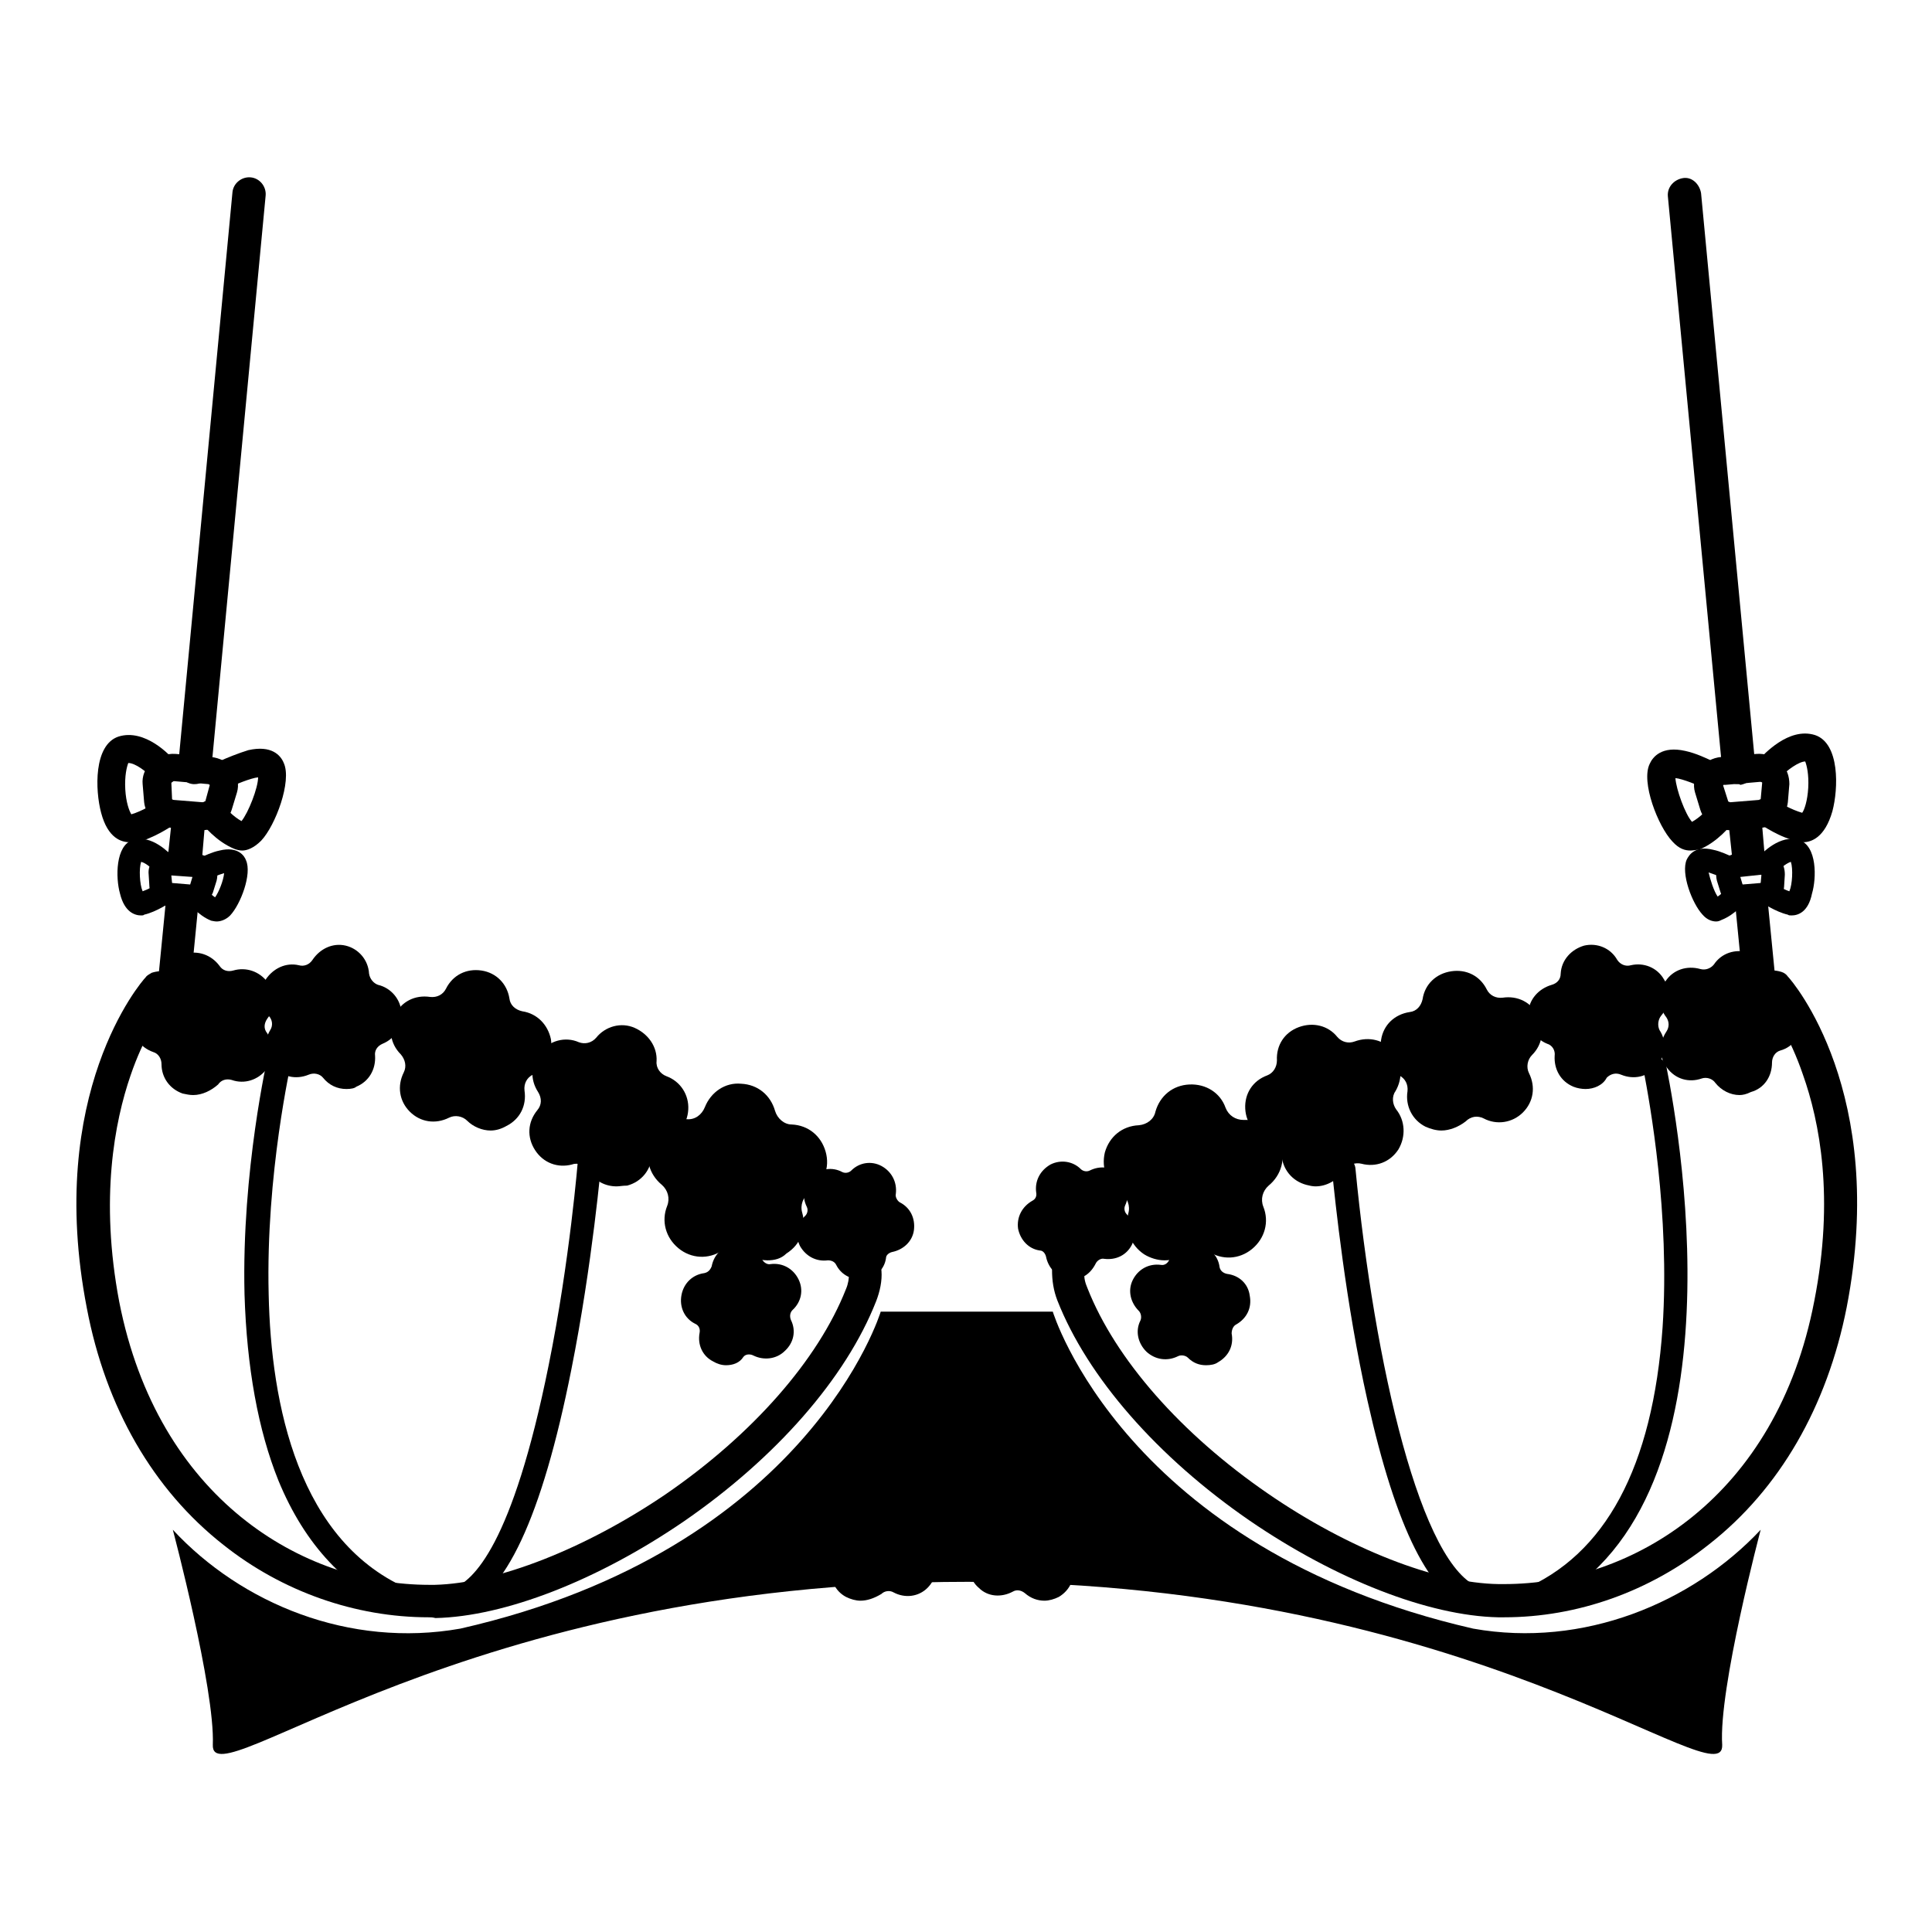 <?xml version="1.0" encoding="utf-8"?>
<!-- Svg Vector Icons : http://www.onlinewebfonts.com/icon -->
<!DOCTYPE svg PUBLIC "-//W3C//DTD SVG 1.1//EN" "http://www.w3.org/Graphics/SVG/1.1/DTD/svg11.dtd">
<svg version="1.1" xmlns="http://www.w3.org/2000/svg" xmlns:xlink="http://www.w3.org/1999/xlink" x="0px" y="0px" viewBox="0 0 256 256" enable-background="new 0 0 256 256" xml:space="preserve">
<g> <path fill="#000000" d="M233.3,202.7c-9.1,9.7-23.5,15.7-38.1,13.1c-46.2-10.6-55.7-42-55.7-42h-22.8c0,0-9.5,31.5-55.7,42 c-14.7,2.6-29-3.3-38.1-13.1c0,0,5.6,21.1,5.3,28.5c-0.3,7.4,32.9-21.6,100-21.6c67.1,0,100.3,29,100,21.6 C227.7,223.8,233.3,202.7,233.3,202.7L233.3,202.7z"/> <path fill="#000000" d="M22.9,130c0,1.2-0.8,2.3-2,2.7c-2.6,0.8-2.7,4.5-0.1,5.5c1.2,0.4,2,1.5,1.9,2.8c-0.1,2.8,3.5,4,5.1,1.8 c0.7-1,2-1.4,3.2-1c2.6,0.9,4.9-2.1,3.3-4.3c-0.7-1-0.7-2.4,0.1-3.4c1.7-2.2-0.4-5.3-3.1-4.5c-1.2,0.4-2.5-0.1-3.2-1.1 C26.5,126.2,22.9,127.3,22.9,130z"/> <path fill="#000000" d="M25.6,145.1c-0.5,0-0.9-0.1-1.4-0.2c-1.7-0.6-2.8-2.1-2.8-3.9c0-0.7-0.4-1.4-1.1-1.6 c-1.7-0.6-2.8-2.1-2.8-3.9c0-1.8,1.2-3.3,2.9-3.8c0.7-0.2,1.1-0.8,1.2-1.5c0-1.8,1.2-3.3,2.9-3.8s3.5,0.1,4.6,1.6 c0.4,0.6,1.1,0.8,1.8,0.6c1.7-0.5,3.5,0.1,4.6,1.6c1,1.5,1,3.4-0.1,4.8c-0.4,0.6-0.5,1.3,0,1.9c1,1.5,1,3.4-0.1,4.8 c-1.1,1.4-2.9,2-4.6,1.4c-0.7-0.2-1.4,0-1.8,0.6C28,144.5,26.8,145.1,25.6,145.1L25.6,145.1z M25.8,128.5c-0.2,0-0.3,0-0.5,0.1 c-0.6,0.2-1.1,0.7-1.2,1.5c0,1.8-1.2,3.3-2.9,3.8c-0.8,0.3-1.1,1-1.2,1.5c0,0.6,0.3,1.3,1.1,1.6c1.7,0.6,2.8,2.2,2.8,3.9 c0,0.9,0.6,1.4,1.1,1.6c0.5,0.2,1.3,0.1,1.8-0.6c1.1-1.4,2.9-2,4.6-1.4c0.8,0.3,1.5-0.1,1.8-0.6c0.3-0.5,0.5-1.2,0-1.9 c-1-1.5-1-3.4,0.1-4.8c0.5-0.7,0.4-1.5,0-1.9c-0.3-0.5-1-0.9-1.8-0.6c-1.7,0.5-3.5-0.1-4.6-1.6C26.7,128.7,26.2,128.5,25.8,128.5z" /> <path fill="#000000" d="M23,132.8h-0.2c-1.2-0.1-2.1-1.2-1.9-2.4l1.1-11.2c0.1-1.2,1.2-2.1,2.4-1.9c1.2,0.1,2.1,1.2,1.9,2.4 l-1.1,11.2C25,131.9,24.1,132.8,23,132.8z M24.5,115.4h-0.2c-1.2-0.1-2.1-1.2-2-2.4l0.5-4.7c0.1-1.2,1.2-2.1,2.4-2s2.1,1.2,2,2.4 l-0.4,4.7C26.6,114.5,25.6,115.4,24.5,115.4z M25.8,103.9h-0.2c-1.2-0.1-2.1-1.2-2-2.4l7.2-76c0.1-1.2,1.2-2.1,2.4-2 c1.2,0.1,2.1,1.2,2,2.4l-7.2,76C27.8,103.1,26.9,103.9,25.8,103.9z"/> <path fill="#000000" d="M56.8,214.3c-9.7,0-19.4-3.4-27.2-9.6c-9.3-7.3-15.6-18.2-18.1-31.4c-5.5-28.4,7.2-43.2,7.8-43.8 c0.2-0.3,0.5-0.4,0.8-0.6c0.6-0.2,1.4-0.3,2.6-0.2c1.2,0.1,2.1,1.1,2.1,2.2c-0.1,1.2-1.1,2.1-2.2,2.1c-0.2,0-0.4,0-0.5,0 c-0.9,1.3-3.1,4.5-4.8,9.5c-2.1,6.1-4.1,16.3-1.5,30c5.1,26,24.2,37.5,41.1,37.5h0.7c8.3-0.2,20-4.8,30.6-12 c11.5-7.9,20.2-17.8,23.9-27.2c0.3-0.7,0.4-1.4,0.4-2.1c-0.1-1.2,0.8-2.2,2-2.3c1.2-0.1,2.2,0.8,2.3,2c0.1,1.3-0.2,2.7-0.7,4 c-4,10.2-13.3,20.8-25.5,29.2c-11.4,7.8-23.7,12.6-32.9,12.8C57.3,214.3,57.1,214.3,56.8,214.3L56.8,214.3z"/> <path fill="#000000" d="M24.6,135.7c0,1.8,1.4,3.2,3.2,3.2c1.8,0,3.2-1.4,3.2-3.2c0-1.8-1.4-3.2-3.2-3.2 C26,132.5,24.6,133.9,24.6,135.7z"/> <path fill="#000000" d="M42.7,127.9c-0.6,1.1-1.9,1.6-3.1,1.3c-2.7-0.6-4.7,2.5-2.9,4.7c0.8,1,0.9,2.3,0.3,3.4 c-1.5,2.4,1,5.2,3.5,4.2c1.1-0.5,2.5-0.2,3.3,0.8c1.8,2.1,5.2,0.7,5-2.1c-0.1-1.2,0.6-2.4,1.7-2.9c2.6-1.1,2.3-4.8-0.4-5.4 c-1.2-0.3-2.1-1.3-2.2-2.6C47.7,126.4,44.1,125.5,42.7,127.9z"/> <path fill="#000000" d="M45.9,144.3c-1.2,0-2.3-0.5-3.1-1.5c-0.4-0.5-1.2-0.7-1.9-0.4c-1.7,0.7-3.5,0.3-4.7-1.1 c-1.2-1.4-1.3-3.3-0.4-4.8c0.4-0.6,0.3-1.4-0.2-1.9c-1.2-1.4-1.3-3.3-0.4-4.8c1-1.5,2.7-2.3,4.4-1.9c0.7,0.2,1.4-0.1,1.8-0.7 c1-1.5,2.7-2.3,4.4-1.9c1.7,0.4,3,1.9,3.1,3.7c0.1,0.7,0.6,1.3,1.2,1.5c1.7,0.4,3,1.9,3.1,3.7c0.1,1.8-0.8,3.4-2.5,4.1 c-0.7,0.3-1.1,0.9-1,1.6c0.1,1.8-0.8,3.4-2.5,4.1C47,144.2,46.5,144.3,45.9,144.3z M41.6,139.9c1.2,0,2.3,0.5,3.1,1.4 c0.6,0.7,1.3,0.7,1.9,0.5c0.5-0.2,1.1-0.8,1-1.6c-0.1-1.8,0.9-3.4,2.5-4.1c0.8-0.3,1.1-1.1,1-1.6c-0.1-0.6-0.4-1.2-1.2-1.5 c-1.7-0.4-3-1.9-3.1-3.7c-0.1-0.9-0.7-1.3-1.2-1.5c-0.6-0.1-1.3,0-1.8,0.7c-0.9,1.5-2.7,2.2-4.4,1.9c-0.8-0.2-1.5,0.2-1.8,0.7 c-0.3,0.5-0.4,1.2,0.2,1.9c1.2,1.3,1.3,3.3,0.4,4.8c-0.5,0.7-0.2,1.5,0.2,1.9c0.4,0.4,1.1,0.8,1.9,0.5 C40.5,140,41.1,139.9,41.6,139.9z"/> <path fill="#000000" d="M40.9,135.2c0,1.8,1.4,3.2,3.2,3.2c1.8,0,3.2-1.4,3.2-3.2c0-1.8-1.4-3.2-3.2-3.2 C42.3,132,40.9,133.4,40.9,135.2z"/> <path fill="#000000" d="M60.1,131.6c-0.6,1.3-2,2-3.4,1.7c-3.1-0.5-5,3.3-2.8,5.5c1,1,1.2,2.5,0.6,3.8c-1.4,2.8,1.6,5.8,4.4,4.4 c1.2-0.6,2.8-0.4,3.8,0.6c2.2,2.2,6,0.3,5.5-2.8c-0.2-1.4,0.5-2.8,1.7-3.4c2.8-1.4,2.1-5.6-1-6.1c-1.4-0.2-2.5-1.3-2.7-2.7 C65.8,129.5,61.6,128.8,60.1,131.6z"/> <path fill="#000000" d="M65,149.8c-1.1,0-2.3-0.5-3.1-1.3c-0.6-0.6-1.6-0.8-2.4-0.4c-1.8,0.9-3.8,0.6-5.2-0.8 c-1.4-1.4-1.7-3.4-0.8-5.2c0.4-0.8,0.2-1.7-0.4-2.4c-1.4-1.4-1.7-3.4-0.8-5.2c0.9-1.8,2.7-2.7,4.7-2.4c0.9,0.1,1.7-0.3,2.1-1.1 c0.9-1.8,2.7-2.7,4.7-2.4c2,0.3,3.4,1.8,3.7,3.7c0.1,0.9,0.8,1.5,1.7,1.7c2,0.3,3.4,1.8,3.8,3.7c0.3,2-0.6,3.8-2.4,4.7 c-0.8,0.4-1.2,1.2-1.1,2.1c0.3,2-0.6,3.8-2.4,4.7C66.4,149.6,65.7,149.8,65,149.8L65,149.8z M60.4,145.4c1.2,0,2.3,0.4,3.1,1.3 c0.8,0.8,1.7,0.7,2.4,0.4c0.6-0.3,1.2-1.1,1.1-2.1c-0.3-1.9,0.6-3.8,2.4-4.7c1-0.5,1.2-1.4,1.1-2.1c-0.1-0.7-0.6-1.5-1.7-1.7 c-1.9-0.3-3.4-1.8-3.8-3.7c-0.2-1.1-1-1.6-1.7-1.7c-0.7-0.1-1.6,0.1-2.1,1.1c-0.9,1.7-2.8,2.7-4.7,2.4c-1.1-0.2-1.8,0.4-2.1,1.1 c-0.3,0.6-0.4,1.6,0.4,2.4c1.4,1.4,1.7,3.5,0.8,5.2c-0.5,1-0.1,1.9,0.4,2.4c0.5,0.5,1.4,0.8,2.4,0.4 C59,145.6,59.8,145.4,60.4,145.4L60.4,145.4z"/> <path fill="#000000" d="M58.8,139.8c0,2,1.6,3.6,3.6,3.6c2,0,3.6-1.6,3.6-3.6c0-2-1.6-3.6-3.6-3.6S58.8,137.8,58.8,139.8 C58.8,139.8,58.8,139.8,58.8,139.8z"/> <path fill="#000000" d="M79.9,138.3c-0.9,1.1-2.4,1.5-3.7,1c-2.9-1.1-5.6,2.2-3.9,4.8c0.8,1.2,0.7,2.7-0.2,3.8 c-2,2.5,0.3,6,3.4,5.2c1.4-0.4,2.8,0.2,3.6,1.4c1.7,2.6,5.8,1.6,6-1.6c0.1-1.4,1.1-2.6,2.4-3c3-0.8,3.3-5.1,0.3-6.2 c-1.3-0.5-2.1-1.8-2.1-3.2C85.8,137.4,81.8,135.8,79.9,138.3z"/> <path fill="#000000" d="M81.7,157.2c-1.5,0-2.9-0.7-3.7-2.1c-0.5-0.7-1.4-1.1-2.2-0.8c-1.9,0.5-3.8-0.2-4.9-1.9 c-1.1-1.7-1-3.7,0.3-5.3c0.6-0.7,0.6-1.6,0.1-2.4c-1.1-1.7-1-3.7,0.3-5.3c1.2-1.5,3.3-2.1,5.1-1.3c0.8,0.3,1.7,0.1,2.3-0.6 c1.2-1.5,3.3-2.1,5.1-1.3s3,2.5,2.9,4.4c-0.1,0.9,0.5,1.7,1.3,2c1.9,0.7,3,2.5,2.9,4.4c-0.1,2-1.4,3.6-3.3,4.1 c-0.8,0.2-1.5,1-1.5,1.9c-0.1,2-1.4,3.6-3.3,4.1C82.5,157.1,82.1,157.2,81.7,157.2L81.7,157.2z M76.3,151.8c1.5,0,2.9,0.7,3.8,2 c0.6,0.9,1.5,1,2.2,0.8s1.4-0.8,1.5-1.9c0.1-2,1.4-3.6,3.3-4.1c1.1-0.3,1.5-1.1,1.5-1.9c0-0.7-0.3-1.6-1.3-2 c-1.8-0.7-3-2.5-2.9-4.4c0.1-1.1-0.6-1.7-1.3-2c-0.7-0.3-1.6-0.2-2.3,0.6c-1.2,1.5-3.3,2.1-5.1,1.3c-1-0.4-1.9,0.1-2.3,0.6 c-0.4,0.6-0.7,1.5-0.1,2.4c1.1,1.6,1,3.8-0.3,5.3c-0.7,0.8-0.5,1.8-0.1,2.4c0.4,0.6,1.2,1.1,2.2,0.8 C75.5,151.8,75.9,151.8,76.3,151.8z"/> <path fill="#000000" d="M76.7,146.7c0,2,1.6,3.6,3.6,3.6c2,0,3.6-1.6,3.6-3.6s-1.6-3.6-3.6-3.6C78.3,143.1,76.7,144.7,76.7,146.7z" /> <path fill="#000000" d="M94.6,147.2c-0.6,1.5-2,2.5-3.6,2.4c-3.6-0.2-5.3,4.3-2.5,6.6c1.2,1,1.7,2.7,1.1,4.2 c-1.3,3.3,2.5,6.3,5.5,4.4c1.3-0.9,3.1-0.8,4.3,0.2c2.8,2.2,6.8-0.4,5.9-3.8c-0.4-1.5,0.2-3.2,1.6-4c3-2,1.7-6.6-1.8-6.8 c-1.6-0.1-3-1.2-3.4-2.7C100.7,144.1,95.9,143.9,94.6,147.2z"/> <path fill="#000000" d="M101.7,167c-1.1,0-2.2-0.4-3.1-1.1c-0.8-0.7-2-0.7-2.9-0.2c-1.8,1.2-4.1,1.1-5.8-0.3 c-1.7-1.4-2.3-3.6-1.5-5.6c0.4-1,0.1-2.1-0.7-2.8c-1.7-1.4-2.3-3.6-1.5-5.6c0.8-2,2.7-3.3,4.8-3.1c1.1,0.1,2-0.6,2.4-1.6 c0.8-2,2.7-3.3,4.8-3.1c2.2,0.1,3.9,1.5,4.5,3.6c0.3,1,1.2,1.8,2.2,1.8c2.2,0.1,3.9,1.5,4.5,3.6c0.6,2.1-0.2,4.2-2.1,5.4 c-0.9,0.6-1.3,1.7-1,2.7c0.6,2.1-0.2,4.2-2.1,5.4C103.5,166.8,102.6,167,101.7,167L101.7,167z M97.1,162.9c1.1,0,2.2,0.4,3.1,1.1 c1,0.8,2.2,0.6,2.9,0.2c0.7-0.5,1.4-1.4,1-2.7c-0.6-2.1,0.3-4.2,2.1-5.4c1.1-0.7,1.2-1.9,1-2.7c-0.2-0.8-0.9-1.7-2.2-1.8 c-2.1-0.1-3.9-1.6-4.5-3.6c-0.3-1.3-1.4-1.8-2.2-1.8c-0.9-0.1-2,0.3-2.4,1.6c-0.8,2-2.7,3.3-4.8,3.1c-1.3-0.1-2.1,0.8-2.4,1.6 c-0.3,0.8-0.3,2,0.7,2.8c1.7,1.3,2.3,3.6,1.5,5.6c-0.5,1.2,0.1,2.2,0.7,2.8c0.7,0.5,1.8,0.9,2.9,0.2 C95.2,163.2,96.1,162.9,97.1,162.9L97.1,162.9z"/> <path fill="#000000" d="M94,156.1c0,2.3,1.8,4.1,4.1,4.1c2.3,0,4.1-1.8,4.1-4.1c0-2.3-1.8-4.1-4.1-4.1C95.8,152,94,153.9,94,156.1z "/> <path fill="#000000" d="M95.5,168.2c-0.2,1-1,1.8-2,1.9c-2.2,0.3-2.8,3.3-0.8,4.4c0.9,0.5,1.4,1.5,1.2,2.5 c-0.4,2.2,2.3,3.7,3.9,2.1c0.7-0.7,1.8-0.8,2.7-0.4c2,1.1,4.2-1,3.2-3.1c-0.4-0.9-0.2-2,0.5-2.7c1.6-1.6,0.3-4.3-1.9-4 c-1,0.1-2-0.4-2.4-1.3C99,165.5,95.9,165.9,95.5,168.2z"/> <path fill="#000000" d="M96.2,180.9c-0.6,0-1.2-0.2-1.7-0.5c-1.4-0.7-2.1-2.2-1.8-3.8c0.1-0.5-0.1-1-0.6-1.2 c-1.4-0.7-2.1-2.2-1.8-3.8c0.3-1.6,1.5-2.7,3-2.9c0.5-0.1,0.8-0.4,1-0.9c0.3-1.6,1.5-2.7,3-2.9c1.6-0.2,3,0.6,3.7,2 c0.2,0.4,0.7,0.7,1.1,0.6c1.6-0.2,3,0.6,3.7,2c0.7,1.4,0.4,3-0.8,4.1c-0.3,0.3-0.4,0.8-0.2,1.3c0.7,1.4,0.4,3-0.8,4.1 c-1.1,1.1-2.8,1.3-4.2,0.6c-0.4-0.2-1-0.2-1.3,0.2C98,180.6,97.1,180.9,96.2,180.9L96.2,180.9z M97.9,167.5h-0.2 c-0.2,0-0.8,0.2-1,0.9c-0.3,1.5-1.5,2.7-3,2.9c-0.7,0.1-0.9,0.7-1,0.9c0,0.2-0.1,0.8,0.6,1.2c1.4,0.7,2.1,2.3,1.8,3.8 c-0.1,0.7,0.4,1.1,0.6,1.2c0.2,0.1,0.7,0.3,1.3-0.2c1.1-1.1,2.8-1.3,4.2-0.6c0.7,0.3,1.2-0.1,1.3-0.2c0.1-0.1,0.6-0.6,0.2-1.3 c-0.7-1.4-0.4-3.1,0.8-4.1c0.5-0.5,0.3-1.1,0.2-1.3c-0.1-0.2-0.4-0.7-1.1-0.6c-1.5,0.2-3-0.6-3.7-2 C98.6,167.6,98.1,167.5,97.9,167.5L97.9,167.5z"/> <path fill="#000000" d="M96.2,173.3c0,1.4,1.2,2.6,2.6,2.6c1.4,0,2.6-1.2,2.6-2.6c0-1.4-1.2-2.6-2.6-2.6 C97.3,170.8,96.2,171.9,96.2,173.3z"/> <path fill="#000000" d="M113.8,156c-0.7,0.7-1.7,0.8-2.6,0.4c-1.9-1-4,1.1-3,3c0.4,0.9,0.3,1.9-0.4,2.6c-1.5,1.5-0.2,4.2,1.9,3.8 c1-0.2,1.9,0.3,2.4,1.2c1,1.9,3.9,1.5,4.2-0.7c0.2-1,0.9-1.7,1.9-1.9c2.1-0.3,2.6-3.2,0.7-4.2c-0.9-0.4-1.3-1.4-1.2-2.4 C117.9,155.8,115.3,154.4,113.8,156z"/> <path fill="#000000" d="M113.9,169.5c-1.3,0-2.5-0.7-3.1-1.9c-0.2-0.4-0.6-0.6-1.1-0.6c-1.5,0.2-2.9-0.5-3.7-1.9 c-0.7-1.4-0.4-3,0.7-4c0.3-0.3,0.4-0.8,0.2-1.2c-0.7-1.4-0.4-3,0.7-4c1.1-1.1,2.7-1.3,4-0.6c0.4,0.2,0.9,0.1,1.2-0.2 c1.1-1.1,2.7-1.3,4-0.6s2.1,2.1,1.9,3.7c-0.1,0.4,0.2,0.9,0.5,1.1c1.4,0.7,2.1,2.1,1.9,3.7c-0.2,1.5-1.4,2.6-2.9,2.9 c-0.4,0.1-0.8,0.4-0.8,0.8c-0.2,1.5-1.4,2.6-2.9,2.9C114.3,169.5,114.1,169.5,113.9,169.5z M110,164.6c1.3,0,2.5,0.7,3.1,1.9 c0.3,0.6,0.9,0.6,1.1,0.6s0.7-0.2,0.8-0.8c0.2-1.5,1.4-2.6,2.9-2.9c0.7-0.1,0.8-0.7,0.8-0.8c0-0.2,0.1-0.7-0.5-1.1 c-1.3-0.7-2.1-2.2-1.9-3.7c0.1-0.7-0.4-1-0.5-1.1c-0.2-0.1-0.7-0.3-1.2,0.2c-1.1,1.1-2.7,1.3-4,0.6c-0.6-0.3-1.1,0.1-1.2,0.2 c-0.1,0.1-0.5,0.6-0.2,1.2c0.7,1.3,0.4,3-0.7,4c-0.5,0.5-0.3,1-0.2,1.2c0.1,0.2,0.4,0.7,1.1,0.6C109.6,164.6,109.8,164.6,110,164.6 z"/> <path fill="#000000" d="M111,161.8c0,1.4,1.1,2.5,2.5,2.5c1.4,0,2.5-1.1,2.5-2.5c0,0,0,0,0,0c0-1.4-1.1-2.5-2.5-2.5 S111,160.4,111,161.8C111,161.8,111,161.8,111,161.8z"/> <path fill="#000000" d="M53.9,213.7c-0.2,0-0.4,0-0.6-0.1c-7.4-3-12.9-8.9-16.4-17.4c-2.7-6.7-4.2-15-4.5-24.7 c-0.4-16.4,3.1-31.5,3.1-31.6c0.2-0.8,1-1.3,1.9-1.2c0.8,0.2,1.3,1,1.2,1.9c0,0.2-3.4,14.9-3,30.9c0.3,14.5,3.9,33,18.9,39.2 c0.8,0.3,1.2,1.2,0.8,2C55,213.3,54.5,213.7,53.9,213.7z M60.4,213.5c-0.7,0-1.3-0.4-1.5-1.1c-0.3-0.8,0.2-1.7,1-1.9 c2.8-0.9,8-5.8,12.8-29.6c2.8-13.8,3.9-27.3,3.9-27.5c0.1-0.8,0.8-1.5,1.7-1.4c0.8,0.1,1.5,0.8,1.4,1.7c0,0.1-1.2,13.8-4,27.8 c-3.9,19.6-8.8,30-14.9,31.9C60.7,213.5,60.5,213.5,60.4,213.5L60.4,213.5z"/> <path fill="#000000" d="M233.2,130c0,1.2,0.8,2.3,2,2.7c2.6,0.8,2.7,4.5,0.1,5.5c-1.2,0.4-2,1.5-1.9,2.8c0.1,2.8-3.5,4-5.1,1.8 c-0.7-1-2-1.4-3.2-1c-2.6,0.9-4.9-2.1-3.3-4.3c0.7-1,0.7-2.4-0.1-3.4c-1.7-2.2,0.4-5.3,3.1-4.5c1.2,0.4,2.5-0.1,3.2-1.1 C229.5,126.2,233.1,127.3,233.2,130z"/> <path fill="#000000" d="M230.5,145.1c-1.2,0-2.4-0.6-3.2-1.6c-0.4-0.6-1.2-0.8-1.8-0.6c-1.7,0.6-3.5,0.1-4.6-1.4 c-1.1-1.4-1.1-3.3-0.1-4.8c0.4-0.6,0.4-1.3,0-1.9c-1.1-1.4-1.1-3.3-0.1-4.8c1-1.5,2.8-2.1,4.6-1.6c0.7,0.2,1.4-0.1,1.8-0.6 c1-1.5,2.8-2.1,4.6-1.6s2.9,2,2.9,3.8c0,0.7,0.5,1.3,1.2,1.5c1.7,0.5,2.9,2,2.9,3.8c0,1.8-1,3.4-2.8,3.9c-0.7,0.2-1.1,0.9-1.1,1.6 c0,1.8-1,3.4-2.8,3.9C231.4,145,230.9,145.1,230.5,145.1L230.5,145.1z M225.9,140.4c1.2,0,2.5,0.6,3.3,1.6c0.5,0.7,1.3,0.7,1.8,0.6 c0.5-0.2,1.1-0.7,1.1-1.6c0-1.8,1.1-3.4,2.8-3.9c0.8-0.3,1.1-1,1.1-1.6c0-0.6-0.3-1.3-1.2-1.5c-1.7-0.5-2.9-2.1-2.9-3.8 c0-0.9-0.6-1.4-1.2-1.5c-0.6-0.2-1.3-0.1-1.8,0.6c-1,1.5-2.9,2.1-4.6,1.6c-0.8-0.3-1.5,0.2-1.8,0.6c-0.3,0.5-0.5,1.2,0,1.9 c1.1,1.4,1.1,3.4,0.1,4.8c-0.5,0.7-0.3,1.5,0,1.9c0.3,0.5,1,0.8,1.8,0.6C225,140.4,225.5,140.4,225.9,140.4L225.9,140.4z"/> <path fill="#000000" d="M199.3,214.3h-0.8c-9.2-0.2-21.5-5-32.9-12.8c-12.2-8.4-21.5-19-25.5-29.2c-0.5-1.3-0.7-2.6-0.7-4 c0.1-1.2,1.1-2.1,2.3-2s2.1,1.1,2,2.3c-0.1,0.7,0.1,1.4,0.4,2.1c3.7,9.4,12.4,19.3,23.9,27.2c10.6,7.3,22.3,11.9,30.6,12h0.7 c17,0,36.1-11.5,41.1-37.5c2.7-13.7,0.7-23.8-1.5-30c-1.7-5-3.9-8.2-4.8-9.5c-0.1,0-0.3,0-0.5,0c-1.2,0.1-2.2-0.9-2.2-2.1 c-0.1-1.2,0.9-2.2,2.1-2.2c1.2-0.1,2,0,2.6,0.2c0.3,0.1,0.6,0.3,0.8,0.6c0.6,0.6,13.3,15.4,7.8,43.8c-2.6,13.2-8.9,24.1-18.2,31.4 C218.6,210.9,209,214.3,199.3,214.3z"/> <path fill="#000000" d="M225.1,135.7c0,1.8,1.4,3.2,3.2,3.2c1.8,0,3.2-1.4,3.2-3.2c0-1.8-1.4-3.2-3.2-3.2 C226.5,132.5,225.1,133.9,225.1,135.7z"/> <path fill="#000000" d="M213.4,127.9c0.6,1.1,1.9,1.6,3.1,1.3c2.7-0.6,4.7,2.5,2.9,4.7c-0.8,1-0.9,2.3-0.3,3.4 c1.5,2.4-1,5.2-3.5,4.2c-1.1-0.5-2.5-0.2-3.3,0.8c-1.8,2.1-5.2,0.7-5-2.1c0.1-1.2-0.6-2.4-1.7-2.9c-2.6-1.1-2.3-4.8,0.4-5.4 c1.2-0.3,2.1-1.3,2.2-2.6C208.3,126.4,211.9,125.5,213.4,127.9L213.4,127.9z"/> <path fill="#000000" d="M210.1,144.3c-0.5,0-1.1-0.1-1.6-0.3c-1.7-0.7-2.6-2.3-2.5-4.1c0.1-0.7-0.3-1.4-1-1.6 c-1.7-0.7-2.6-2.3-2.5-4.1c0.1-1.8,1.4-3.2,3.1-3.7c0.7-0.2,1.2-0.7,1.2-1.5c0.1-1.8,1.4-3.2,3.1-3.7c1.7-0.4,3.5,0.3,4.4,1.9 c0.4,0.6,1.1,0.9,1.8,0.7c1.7-0.4,3.5,0.3,4.4,1.9c1,1.5,0.8,3.4-0.4,4.8c-0.4,0.5-0.5,1.3-0.2,1.9c1,1.5,0.8,3.4-0.4,4.8 c-1.2,1.4-3,1.8-4.7,1.1c-0.7-0.3-1.4-0.1-1.9,0.4C212.4,143.8,211.2,144.3,210.1,144.3L210.1,144.3z M210.9,127.7 c-0.1,0-0.3,0-0.4,0.1c-0.6,0.1-1.2,0.6-1.2,1.5c-0.1,1.8-1.4,3.3-3.1,3.7c-0.8,0.2-1.2,0.9-1.2,1.5c-0.1,0.6,0.2,1.3,1,1.6 c1.6,0.7,2.6,2.3,2.5,4.1c-0.1,0.9,0.5,1.4,1,1.6c0.5,0.2,1.3,0.2,1.9-0.5c1.2-1.3,3-1.8,4.7-1.1c0.8,0.3,1.5,0,1.9-0.5 c0.4-0.4,0.6-1.2,0.2-1.9c-0.9-1.5-0.8-3.4,0.4-4.8c0.6-0.7,0.4-1.4,0.2-1.9c-0.3-0.5-0.9-0.9-1.8-0.7c-1.7,0.4-3.5-0.3-4.4-1.9 C212,127.9,211.4,127.7,210.9,127.7L210.9,127.7z"/> <path fill="#000000" d="M208.8,135.2c0,1.8,1.4,3.2,3.2,3.2c1.8,0,3.2-1.4,3.2-3.2c0-1.8-1.4-3.2-3.2-3.2 C210.2,132,208.8,133.4,208.8,135.2z"/> <path fill="#000000" d="M195.9,131.6c0.6,1.3,2,2,3.4,1.7c3.1-0.5,5,3.3,2.8,5.5c-1,1-1.2,2.5-0.6,3.8c1.4,2.8-1.6,5.8-4.4,4.4 c-1.2-0.6-2.8-0.4-3.8,0.6c-2.2,2.2-6,0.3-5.5-2.8c0.2-1.4-0.5-2.8-1.7-3.4c-2.8-1.4-2.1-5.6,1-6.1c1.4-0.2,2.5-1.3,2.7-2.7 C190.3,129.5,194.4,128.8,195.9,131.6L195.9,131.6z"/> <path fill="#000000" d="M191,149.8c-0.7,0-1.4-0.2-2.1-0.5c-1.8-0.9-2.7-2.8-2.4-4.7c0.1-0.9-0.3-1.7-1.1-2.1 c-1.8-0.9-2.7-2.8-2.4-4.7c0.3-2,1.8-3.4,3.8-3.7c0.9-0.1,1.5-0.8,1.7-1.7c0.3-2,1.8-3.4,3.8-3.7c2-0.3,3.8,0.6,4.7,2.4 c0.4,0.8,1.2,1.2,2.1,1.1c2-0.3,3.8,0.6,4.7,2.4c0.9,1.8,0.6,3.8-0.8,5.2c-0.6,0.6-0.8,1.6-0.4,2.4c0.9,1.8,0.6,3.8-0.8,5.2 c-1.4,1.4-3.5,1.7-5.2,0.8c-0.8-0.4-1.7-0.3-2.4,0.4C193.3,149.3,192.1,149.8,191,149.8L191,149.8z M193,131c-0.1,0-0.2,0-0.3,0 c-0.7,0.1-1.5,0.6-1.7,1.7c-0.3,1.9-1.8,3.4-3.7,3.7c-1.1,0.2-1.6,1-1.7,1.7c-0.1,0.7,0.1,1.6,1.1,2.1c1.7,0.9,2.7,2.8,2.4,4.7 c-0.2,1.1,0.5,1.8,1.1,2.1s1.6,0.4,2.4-0.4c1.4-1.4,3.5-1.7,5.2-0.8c1,0.5,1.9,0.1,2.4-0.4c0.5-0.5,0.9-1.4,0.4-2.4 c-0.9-1.7-0.5-3.8,0.8-5.2c0.8-0.8,0.7-1.7,0.4-2.4c-0.3-0.6-1-1.2-2.1-1.1c-1.9,0.3-3.8-0.7-4.7-2.4 C194.4,131.3,193.6,131,193,131L193,131z"/> <path fill="#000000" d="M190,139.8c0,2,1.6,3.6,3.6,3.6c2,0,3.6-1.6,3.6-3.6s-1.6-3.6-3.6-3.6C191.6,136.2,190,137.8,190,139.8z"/> <path fill="#000000" d="M176.2,138.3c0.9,1.1,2.4,1.5,3.7,1c2.9-1.1,5.6,2.2,3.9,4.8c-0.8,1.2-0.7,2.7,0.2,3.8c2,2.5-0.3,6-3.4,5.2 c-1.4-0.4-2.8,0.2-3.6,1.4c-1.7,2.6-5.8,1.6-6-1.6c-0.1-1.4-1.1-2.6-2.4-3c-3-0.8-3.3-5.1-0.3-6.2c1.3-0.5,2.1-1.8,2.1-3.2 C170.2,137.4,174.2,135.8,176.2,138.3L176.2,138.3z"/> <path fill="#000000" d="M174.3,157.2c-0.4,0-0.8-0.1-1.2-0.2c-1.9-0.5-3.2-2.1-3.3-4.1c-0.1-0.9-0.7-1.6-1.5-1.9 c-1.9-0.5-3.2-2.1-3.3-4.1s1-3.7,2.9-4.4c0.8-0.3,1.3-1.1,1.3-2c-0.1-2,1-3.7,2.9-4.4c1.9-0.7,3.9-0.2,5.1,1.3 c0.6,0.7,1.5,0.9,2.3,0.6c1.9-0.7,3.9-0.2,5.1,1.3c1.2,1.5,1.3,3.6,0.3,5.3c-0.5,0.7-0.4,1.7,0.1,2.4c1.2,1.5,1.3,3.6,0.3,5.3 c-1.1,1.7-3,2.4-4.9,1.9c-0.8-0.2-1.7,0.1-2.2,0.8C177.2,156.4,175.8,157.2,174.3,157.2z M173.7,138.3c-0.3,0-0.5,0.1-0.8,0.1 c-0.7,0.3-1.3,0.9-1.3,2c0.1,2-1.1,3.7-2.9,4.4c-1,0.4-1.3,1.3-1.3,2c0,0.7,0.5,1.6,1.5,1.9c1.9,0.5,3.2,2.1,3.3,4.1 c0.1,1.1,0.8,1.7,1.5,1.9c0.7,0.2,1.6,0.1,2.2-0.8c1.1-1.6,3-2.4,4.9-1.9c1.1,0.3,1.8-0.3,2.2-0.8c0.4-0.6,0.6-1.5-0.1-2.4 c-1.2-1.5-1.3-3.6-0.3-5.3c0.6-0.9,0.3-1.8-0.1-2.4c-0.5-0.6-1.3-1-2.3-0.6c-1.8,0.7-3.9,0.2-5.1-1.3 C174.8,138.5,174.2,138.3,173.7,138.3z"/> <path fill="#000000" d="M172.1,146.7c0,2,1.6,3.6,3.6,3.6c2,0,3.6-1.6,3.6-3.6s-1.6-3.6-3.6-3.6 C173.7,143.1,172.1,144.7,172.1,146.7z"/> <path fill="#000000" d="M161.4,147.2c0.6,1.5,2,2.5,3.6,2.4c3.6-0.2,5.3,4.3,2.5,6.6c-1.2,1-1.7,2.7-1.1,4.2 c1.3,3.3-2.5,6.3-5.5,4.4c-1.3-0.9-3.1-0.8-4.3,0.2c-2.8,2.2-6.8-0.4-5.9-3.8c0.4-1.5-0.2-3.2-1.6-4c-3-2-1.7-6.6,1.8-6.8 c1.6-0.1,3-1.2,3.4-2.7C155.4,144.1,160.2,143.9,161.4,147.2z"/> <path fill="#000000" d="M154.3,167c-0.9,0-1.9-0.3-2.7-0.8c-1.8-1.2-2.6-3.3-2.1-5.4c0.3-1-0.1-2.1-1-2.7c-1.8-1.2-2.6-3.3-2.1-5.4 c0.6-2.1,2.3-3.5,4.5-3.6c1.1-0.1,2-0.8,2.2-1.8c0.6-2.1,2.3-3.5,4.5-3.6c2.2-0.1,4.1,1.1,4.8,3.1c0.4,1,1.3,1.6,2.4,1.6 c2.2-0.1,4.1,1.1,4.8,3.1c0.8,2,0.2,4.2-1.5,5.6c-0.8,0.7-1.1,1.8-0.7,2.8c0.8,2,0.2,4.2-1.5,5.6c-1.7,1.4-4,1.5-5.8,0.3 c-0.9-0.6-2.1-0.5-2.9,0.2C156.5,166.7,155.4,167,154.3,167L154.3,167z M158,146.1h-0.1c-0.9,0.1-1.9,0.6-2.2,1.8 c-0.6,2.1-2.4,3.5-4.5,3.6c-1.3,0.1-2,1-2.2,1.8c-0.2,0.8-0.1,2,1,2.7c1.8,1.2,2.6,3.3,2.1,5.4c-0.3,1.3,0.3,2.2,1,2.7 c0.7,0.5,1.9,0.7,2.9-0.2c1.7-1.3,4-1.5,5.8-0.3c1.1,0.7,2.2,0.4,2.9-0.2c0.7-0.5,1.2-1.6,0.7-2.8c-0.8-2-0.2-4.2,1.5-5.6 c1-0.8,1.1-2,0.7-2.8c-0.3-0.8-1.1-1.6-2.4-1.6c-2.1,0.1-4.1-1.2-4.8-3.1C159.8,146.5,158.8,146.1,158,146.1L158,146.1z"/> <path fill="#000000" d="M153.8,156.1c0,2.3,1.8,4.1,4.1,4.1c2.3,0,4.1-1.8,4.1-4.1c0-2.3-1.8-4.1-4.1-4.1 C155.7,152,153.8,153.9,153.8,156.1z"/> <path fill="#000000" d="M160.5,168.2c0.2,1,1,1.8,2,1.9c2.2,0.3,2.8,3.3,0.8,4.4c-0.9,0.5-1.4,1.5-1.2,2.5c0.4,2.2-2.3,3.7-3.9,2.1 c-0.7-0.7-1.8-0.8-2.7-0.4c-2,1.1-4.2-1-3.2-3.1c0.4-0.9,0.2-2-0.5-2.7c-1.6-1.6-0.3-4.3,1.9-4c1,0.1,2-0.4,2.4-1.3 C157.1,165.5,160.1,165.9,160.5,168.2L160.5,168.2z"/> <path fill="#000000" d="M159.8,180.9c-0.9,0-1.7-0.3-2.4-1c-0.3-0.3-0.9-0.4-1.3-0.2c-1.4,0.7-3,0.5-4.2-0.6 c-1.1-1.1-1.5-2.7-0.8-4.1c0.2-0.4,0.1-1-0.2-1.3c-1.1-1.1-1.5-2.7-0.8-4.1s2.1-2.2,3.7-2c0.5,0.1,0.9-0.2,1.1-0.6 c0.7-1.4,2.1-2.2,3.7-2c1.6,0.2,2.8,1.3,3,2.9c0.1,0.5,0.5,0.8,1,0.9c1.6,0.2,2.8,1.3,3,2.9c0.3,1.6-0.4,3-1.8,3.8 c-0.4,0.2-0.6,0.7-0.6,1.2c0.3,1.6-0.4,3-1.8,3.8C161,180.8,160.4,180.9,159.8,180.9L159.8,180.9z M156.6,177.2 c0.9,0,1.8,0.3,2.5,1c0.5,0.5,1.1,0.3,1.3,0.2c0.2-0.1,0.7-0.4,0.6-1.2c-0.3-1.5,0.4-3,1.8-3.8c0.7-0.3,0.6-1,0.6-1.2 c0-0.2-0.2-0.8-1-0.9c-1.5-0.2-2.8-1.4-3-2.9c-0.1-0.7-0.8-0.9-1-0.9c-0.2,0-0.8-0.1-1.1,0.6c-0.7,1.4-2.1,2.2-3.7,2 c-0.7-0.1-1.1,0.5-1.1,0.6c-0.1,0.2-0.3,0.8,0.2,1.3c1.1,1.1,1.4,2.7,0.8,4.1c-0.3,0.7,0.1,1.1,0.2,1.3c0.1,0.1,0.6,0.5,1.3,0.2 C155.4,177.3,156,177.2,156.6,177.2L156.6,177.2z"/> <path fill="#000000" d="M154.7,173.3c0,1.4,1.2,2.6,2.6,2.6c1.4,0,2.6-1.2,2.6-2.6c0,0,0,0,0,0c0-1.4-1.2-2.6-2.6-2.6 C155.8,170.7,154.7,171.9,154.7,173.3C154.7,173.3,154.7,173.3,154.7,173.3z"/> <path fill="#000000" d="M142.3,156c0.7,0.7,1.7,0.8,2.6,0.4c1.9-1,4,1.1,3,3c-0.5,0.9-0.3,1.9,0.4,2.6c1.5,1.5,0.2,4.2-1.9,3.8 c-1-0.2-1.9,0.3-2.4,1.2c-1,1.9-3.9,1.5-4.2-0.7c-0.2-1-0.9-1.7-1.9-1.9c-2.1-0.3-2.6-3.2-0.7-4.2c0.9-0.4,1.3-1.4,1.2-2.4 C138.1,155.8,140.7,154.4,142.3,156L142.3,156z"/> <path fill="#000000" d="M142.1,169.5c-0.2,0-0.4,0-0.6-0.1c-1.5-0.2-2.6-1.4-2.9-2.9c-0.1-0.4-0.4-0.8-0.8-0.8 c-1.5-0.2-2.6-1.4-2.9-2.9c-0.2-1.5,0.5-2.9,1.9-3.7c0.4-0.2,0.6-0.6,0.5-1.1c-0.2-1.5,0.5-2.9,1.9-3.7c1.4-0.7,3-0.4,4,0.6 c0.3,0.3,0.8,0.4,1.2,0.2c1.4-0.7,3-0.5,4,0.6c1.1,1.1,1.3,2.7,0.7,4c-0.2,0.4-0.1,0.9,0.2,1.2c1.1,1.1,1.3,2.7,0.7,4 c-0.7,1.4-2.1,2.1-3.7,1.9c-0.4-0.1-0.9,0.2-1.1,0.6C144.5,168.8,143.4,169.5,142.1,169.5L142.1,169.5z M140.7,156.5 c-0.2,0-0.4,0.1-0.5,0.1c-0.2,0.1-0.6,0.4-0.5,1.1c0.2,1.5-0.5,3-1.9,3.7c-0.6,0.3-0.6,0.9-0.5,1.1c0,0.2,0.2,0.7,0.8,0.8 c1.5,0.2,2.7,1.4,2.9,2.9c0.1,0.7,0.7,0.8,0.8,0.8c0.2,0,0.7,0.1,1.1-0.6c0.7-1.3,2.1-2.1,3.7-1.9c0.7,0.1,1-0.4,1.1-0.6 c0.1-0.2,0.3-0.7-0.2-1.2c-1.1-1.1-1.3-2.7-0.7-4c0.3-0.6-0.1-1.1-0.2-1.2c-0.1-0.1-0.6-0.5-1.2-0.2c-1.3,0.7-3,0.5-4-0.6 C141.2,156.6,140.9,156.5,140.7,156.5L140.7,156.5z"/> <path fill="#000000" d="M140.1,161.8c0,1.4,1.1,2.5,2.5,2.5c1.4,0,2.5-1.1,2.5-2.5c0,0,0,0,0,0c0-1.4-1.1-2.5-2.5-2.5 C141.2,159.3,140.1,160.4,140.1,161.8C140.1,161.8,140.1,161.8,140.1,161.8z"/> <path fill="#000000" d="M202.2,213.7c-0.6,0-1.2-0.4-1.4-1c-0.3-0.8,0.1-1.7,0.8-2c11.1-4.6,17.4-16.3,18.7-34.8 c1-15-1.7-29.8-2.5-34c-0.2-0.8,0.4-1.6,1.2-1.8c0.8-0.2,1.6,0.4,1.8,1.2c2,10,10.7,60.5-18,72.3 C202.6,213.7,202.4,213.7,202.2,213.7z M195.7,213.5c-0.2,0-0.3,0-0.5-0.1c-5.7-1.8-10.2-10.8-14-27.8c-2.9-12.9-4.3-26.6-4.7-30.5 c-0.1-0.8,0.5-1.6,1.4-1.7c0.8-0.1,1.6,0.5,1.7,1.4c2.5,25.9,8.7,53.1,16.6,55.6c0.8,0.3,1.3,1.1,1,1.9 C196.9,213.1,196.3,213.5,195.7,213.5z M32.1,112.7c-0.4,0-0.7-0.1-1-0.2c-2.5-1-4.3-3.3-4.5-3.6c-0.6-0.8-0.4-2,0.4-2.6 c0.8-0.6,2-0.4,2.6,0.4c0.3,0.4,1.3,1.5,2.4,2.1c0.9-1.1,2.2-4.4,2.2-5.8c-1,0.1-3.1,1-3.8,1.3l-0.4,0.2c-0.9,0.4-2,0-2.4-1 c-0.4-0.9,0-2,1-2.4l0.4-0.2c1.1-0.5,2.6-1.1,3.9-1.5c3.1-0.7,4.3,0.7,4.7,1.7c1.1,2.4-1.1,8.3-3,10.3 C33.6,112.4,32.7,112.7,32.1,112.7L32.1,112.7z M17.2,111.6c-1.1,0-2.9-0.5-3.8-3.9c-0.8-3-1-9,2.3-10.1c3.5-1.1,6.9,2.5,7.5,3.3 c0.7,0.8,0.6,1.9-0.2,2.6c-0.8,0.7-1.9,0.6-2.6-0.2c-1-1.1-2.5-2.2-3.4-2.2c-0.2,0.5-0.5,1.7-0.4,3.5c0.1,1.7,0.5,2.8,0.8,3.3 c1.4-0.4,3-1.4,3.5-1.7c0.8-0.6,2-0.4,2.6,0.5c0.6,0.8,0.4,2-0.5,2.6c-0.3,0.2-2.8,1.9-5.2,2.4C17.7,111.5,17.4,111.6,17.2,111.6z" /> <path fill="#000000" d="M28.7,122.1c-0.3,0-0.6-0.1-0.7-0.1c-1.8-0.7-3-2.4-3.2-2.5c-0.5-0.7-0.3-1.6,0.3-2.1s1.6-0.3,2.1,0.3 c0.2,0.2,0.7,0.8,1.3,1.2c0.5-0.7,1.1-2.2,1.2-3.2c-0.7,0.2-1.7,0.6-2.1,0.8l-0.3,0.1c-0.8,0.3-1.7,0-2-0.8c-0.3-0.8,0-1.7,0.8-2 l0.3-0.1c0.7-0.3,1.7-0.8,2.7-1c2.4-0.6,3.3,0.7,3.5,1.3c0.8,1.8-0.7,5.8-2.1,7.3C29.9,121.9,29.2,122.1,28.7,122.1z M18.7,121.3 c-0.8,0-2.2-0.4-2.8-2.9c-0.6-2.1-0.6-6.4,1.7-7.1c2.5-0.8,4.9,1.8,5.4,2.3c0.6,0.6,0.5,1.6-0.2,2.2c-0.6,0.6-1.6,0.5-2.2-0.2 c-0.6-0.7-1.4-1.3-1.9-1.4c-0.3,0.9-0.2,3,0.2,3.9c0.8-0.3,1.8-0.8,2.1-1.1c0.7-0.5,1.7-0.3,2.1,0.4c0.5,0.7,0.3,1.7-0.4,2.1 c-0.2,0.1-1.9,1.3-3.6,1.7C19,121.3,18.9,121.3,18.7,121.3L18.7,121.3z M26.8,110c-0.1,0-0.2,0-0.3,0l-3.7-0.3 c-2-0.2-3.5-1.6-3.7-3.4l-0.2-2.4c-0.1-1,0.3-2.1,1.1-2.8c0.8-0.8,2-1.3,3.3-1.2l4.6,0.4c1.2,0.1,2.4,0.7,3,1.7 c0.6,0.9,0.8,2,0.5,3l-0.7,2.3C30.2,108.9,28.6,110,26.8,110z M22.8,105.9c0,0,0.1,0.1,0.3,0.1l3.7,0.3c0.2,0,0.3-0.1,0.4-0.1 l0.6-2.2c-0.1,0-0.1-0.1-0.2-0.1l-4.6-0.4c-0.2,0-0.3,0.1-0.3,0.1L22.8,105.9z"/> <path fill="#000000" d="M123.5,180.1c-0.6,1.5-2,2.5-3.6,2.4c-3.6-0.2-5.3,4.3-2.5,6.6c1.2,1,1.7,2.7,1.1,4.2 c-1.3,3.3,2.5,6.3,5.5,4.4c1.3-0.9,3.1-0.8,4.3,0.2c2.8,2.2,6.8-0.4,5.9-3.8c-0.4-1.5,0.2-3.2,1.6-4c3-2,1.7-6.6-1.8-6.8 c-1.6-0.1-3-1.2-3.4-2.7C129.5,177.1,124.8,176.8,123.5,180.1z"/> <path fill="#000000" d="M130.6,200c-1.1,0-2.2-0.4-3.1-1.1c-0.8-0.7-2-0.7-2.9-0.2c-1.8,1.2-4.1,1.1-5.8-0.3 c-1.7-1.4-2.3-3.6-1.5-5.6c0.4-1,0.1-2.1-0.7-2.8c-1.7-1.4-2.3-3.5-1.5-5.6c0.8-2,2.7-3.3,4.8-3.1c1.1,0.1,2-0.6,2.4-1.6 c0.8-2,2.7-3.3,4.8-3.1c2.2,0.1,3.9,1.5,4.5,3.6c0.3,1,1.2,1.8,2.2,1.8c2.2,0.1,3.9,1.5,4.5,3.6c0.6,2.1-0.2,4.2-2.1,5.4 c-0.9,0.6-1.3,1.7-1,2.7c0.6,2.1-0.2,4.2-2.1,5.4C132.4,199.7,131.5,200,130.6,200L130.6,200z M125.9,195.8c1.1,0,2.2,0.4,3.1,1.1 c1,0.8,2.2,0.6,2.9,0.2c0.7-0.5,1.4-1.4,1-2.7c-0.6-2.1,0.3-4.2,2.1-5.4c1.1-0.7,1.2-1.9,1-2.7c-0.2-0.8-0.9-1.7-2.2-1.8 c-2.1-0.1-3.9-1.6-4.5-3.6c-0.3-1.3-1.4-1.8-2.2-1.8c-0.9-0.1-2,0.3-2.4,1.6c-0.8,2-2.7,3.3-4.8,3.1c-1.3-0.1-2.1,0.8-2.4,1.6 c-0.3,0.8-0.3,2,0.7,2.8c1.7,1.3,2.3,3.6,1.5,5.6c-0.5,1.2,0.1,2.2,0.7,2.8c0.7,0.5,1.8,0.9,2.9,0.2 C124.1,196.1,125,195.8,125.9,195.8L125.9,195.8z"/> <path fill="#000000" d="M122.9,189.1c0,2.3,1.8,4.1,4.1,4.1c2.3,0,4.1-1.8,4.1-4.1c0,0,0,0,0,0c0-2.3-1.8-4.1-4.1-4.1 S122.9,186.9,122.9,189.1z"/> <path fill="#000000" d="M127,193.3c-0.5,0-0.9-0.1-1.4-0.2c-1.1-0.4-1.9-1.1-2.4-2.1c-0.5-1-0.6-2.2-0.2-3.2 c0.4-1.1,1.1-1.9,2.1-2.4c2.1-1,4.7-0.2,5.7,2c0.5,1,0.6,2.2,0.2,3.2c-0.4,1.1-1.1,1.9-2.1,2.4C128.3,193.2,127.6,193.3,127,193.3z  M127,185.2c-0.6,0-1.2,0.1-1.7,0.4c-1,0.4-1.7,1.3-2,2.2c-0.3,1-0.3,2.1,0.2,3c0.4,1,1.3,1.7,2.2,2c1,0.3,2.1,0.3,3-0.2 c2-1,2.8-3.3,1.8-5.3C129.8,186,128.4,185.2,127,185.2z"/> <path fill="#000000" d="M113.2,197.9c-0.2,1.1-1.1,2-2.2,2.1c-2.5,0.3-3.2,3.7-1,4.9c1,0.6,1.5,1.7,1.3,2.8 c-0.5,2.5,2.5,4.2,4.4,2.4c0.8-0.8,2.1-0.9,3.1-0.4c2.2,1.2,4.7-1.1,3.7-3.4c-0.5-1-0.2-2.2,0.6-3c1.9-1.7,0.4-4.8-2.1-4.5 c-1.1,0.1-2.2-0.5-2.7-1.5C117.1,195,113.7,195.4,113.2,197.9z"/> <path fill="#000000" d="M114,212.1c-0.6,0-1.3-0.2-1.9-0.5c-1.5-0.8-2.2-2.4-1.9-4.1c0.1-0.6-0.2-1.2-0.7-1.5 c-1.5-0.8-2.2-2.4-1.9-4.1c0.3-1.7,1.6-2.9,3.3-3.1c0.6-0.1,1.1-0.5,1.2-1.1c0.3-1.7,1.6-2.9,3.3-3.1c1.7-0.2,3.3,0.6,4,2.2 c0.3,0.6,0.8,0.9,1.4,0.8c1.7-0.2,3.3,0.7,4,2.2c0.7,1.5,0.4,3.3-0.8,4.5c-0.5,0.4-0.6,1.1-0.3,1.6c0.7,1.5,0.4,3.3-0.8,4.5 c-1.2,1.2-3,1.4-4.5,0.6c-0.5-0.3-1.2-0.2-1.6,0.2C115.8,211.8,114.9,212.1,114,212.1z M115.8,197h-0.2c-0.2,0-1,0.2-1.2,1.1 c-0.3,1.6-1.6,2.9-3.3,3.1c-0.9,0.1-1.2,0.9-1.2,1.1c-0.1,0.2-0.1,1,0.7,1.5c1.5,0.8,2.2,2.5,1.9,4.1c-0.2,0.9,0.5,1.4,0.7,1.5 c0.2,0.1,1,0.5,1.6-0.2c1.2-1.1,3-1.4,4.5-0.6c0.8,0.4,1.5-0.1,1.6-0.2c0.2-0.2,0.7-0.8,0.3-1.6c-0.7-1.5-0.4-3.3,0.8-4.5 c0.7-0.6,0.4-1.4,0.3-1.6s-0.5-0.9-1.4-0.8c-1.7,0.2-3.3-0.7-4-2.2C116.8,197.1,116.2,197,115.8,197L115.8,197z"/> <path fill="#000000" d="M113.9,203.3c0,1.6,1.3,2.9,2.9,2.9s2.9-1.3,2.9-2.9c0-1.6-1.3-2.9-2.9-2.9S113.9,201.7,113.9,203.3z"/> <path fill="#000000" d="M116.8,206.4c-1,0-1.9-0.5-2.5-1.3c-1-1.4-0.7-3.3,0.7-4.3c1.4-1,3.3-0.7,4.3,0.7c0.5,0.7,0.7,1.5,0.6,2.3 c-0.1,0.8-0.6,1.5-1.2,2C118.1,206.2,117.5,206.4,116.8,206.4L116.8,206.4z M116.8,200.6c-0.6,0-1.1,0.2-1.6,0.5 c-1.2,0.9-1.5,2.6-0.6,3.9c0.9,1.2,2.6,1.5,3.9,0.6c0.6-0.4,1-1.1,1.1-1.8c0.1-0.7-0.1-1.5-0.5-2.1 C118.5,201,117.7,200.6,116.8,200.6z"/> <path fill="#000000" d="M133.9,197.3c-0.5,1-1.6,1.7-2.7,1.5c-2.5-0.3-3.9,2.9-2,4.6c0.8,0.8,1.1,2,0.6,3c-1,2.3,1.5,4.6,3.7,3.4 c1-0.6,2.2-0.4,3.1,0.3c1.9,1.7,4.9,0,4.3-2.5c-0.2-1.1,0.3-2.2,1.3-2.8c2.2-1.3,1.5-4.6-1-4.9c-1.1-0.1-2.1-1-2.3-2.1 C138.4,195.4,135,195,133.9,197.3z"/> <path fill="#000000" d="M138.4,212.1c-0.9,0-1.8-0.3-2.6-1c-0.5-0.4-1.1-0.5-1.6-0.2c-1.5,0.8-3.3,0.7-4.5-0.5 c-1.3-1.1-1.6-2.9-0.9-4.4c0.2-0.6,0.1-1.2-0.3-1.6c-1.3-1.1-1.6-2.9-0.9-4.4c0.7-1.6,2.2-2.5,3.9-2.3c0.6,0.1,1.2-0.3,1.4-0.8 c0.7-1.6,2.2-2.4,3.9-2.3c1.7,0.2,3,1.4,3.4,3c0.1,0.6,0.6,1,1.2,1.1c1.7,0.2,3,1.4,3.4,3c0.3,1.7-0.4,3.3-1.9,4.2 c-0.5,0.3-0.8,0.9-0.7,1.5c0.3,1.7-0.4,3.3-1.9,4.2C139.7,211.9,139,212.1,138.4,212.1L138.4,212.1z M134.9,208.3 c0.9,0,1.9,0.3,2.6,1c0.7,0.6,1.4,0.3,1.6,0.2c0.2-0.1,0.9-0.6,0.7-1.5c-0.3-1.6,0.4-3.3,1.9-4.2c0.8-0.5,0.7-1.3,0.7-1.5 c-0.1-0.2-0.3-1-1.2-1.1c-1.7-0.2-3-1.4-3.4-3c-0.2-0.9-1-1.1-1.2-1.1c-0.2,0-1-0.1-1.4,0.8c-0.7,1.5-2.3,2.4-3.9,2.3 c-1-0.1-1.3,0.6-1.4,0.8c-0.1,0.2-0.4,1,0.3,1.6c1.2,1.1,1.6,2.9,0.9,4.4c-0.4,0.9,0.2,1.5,0.3,1.6c0.2,0.2,0.8,0.6,1.6,0.2 C133.5,208.4,134.2,208.3,134.9,208.3L134.9,208.3z"/> <path fill="#000000" d="M133.1,203.3c0,1.6,1.3,2.9,2.9,2.9c1.6,0,2.9-1.3,2.9-2.9c0-1.6-1.3-2.9-2.9-2.9 C134.4,200.4,133.1,201.7,133.1,203.3z"/> <path fill="#000000" d="M136.1,206.4c-1.2,0-2.4-0.7-2.8-1.9c-0.3-0.8-0.3-1.6,0-2.4c0.3-0.8,0.9-1.3,1.7-1.7 c0.8-0.3,1.6-0.3,2.4,0s1.3,0.9,1.7,1.7c0.7,1.6-0.1,3.4-1.6,4C136.9,206.3,136.5,206.4,136.1,206.4z M136.1,200.6 c-0.4,0-0.7,0.1-1.1,0.2c-0.7,0.3-1.2,0.8-1.5,1.5c-0.3,0.7-0.3,1.4,0,2.1c0.6,1.4,2.2,2.1,3.6,1.5c1.4-0.6,2.1-2.2,1.5-3.6 c-0.3-0.7-0.8-1.2-1.5-1.5C136.8,200.6,136.4,200.6,136.1,200.6z"/> <path fill="#000000" d="M25.2,120.3H25l-2.5-0.2c-1.5-0.1-2.6-1.2-2.7-2.6l-0.1-1.6c-0.1-0.8,0.2-1.6,0.8-2.1 c0.6-0.6,1.5-1,2.4-0.9l3.1,0.2c0.9,0.1,1.7,0.5,2.3,1.3c0.5,0.7,0.6,1.5,0.4,2.3l-0.5,1.6C27.7,119.4,26.5,120.3,25.2,120.3 L25.2,120.3z M22.8,117l2.4,0.2l0.3-1l-2.8-0.2L22.8,117z"/> <path fill="#000000" d="M233.1,132.8c-1.1,0-2-0.8-2.1-2l-1.1-11.2c-0.1-1.2,0.8-2.2,1.9-2.4c1.2-0.1,2.2,0.7,2.4,1.9l1.1,11.2 c0.1,1.2-0.8,2.2-1.9,2.4C233.2,132.8,233.2,132.8,233.1,132.8L233.1,132.8z"/> <path fill="#000000" d="M231.6,115.4c-1.1,0-2-0.8-2.1-2l-0.5-4.7c-0.1-1.2,0.8-2.2,2-2.4s2.2,0.8,2.4,2l0.4,4.7 c0.1,1.2-0.8,2.2-2,2.4C231.7,115.4,231.6,115.4,231.6,115.4L231.6,115.4z"/> <path fill="#000000" d="M230.3,103.9c-1.1,0-2-0.8-2.1-2L221,26c-0.1-1.2,0.8-2.2,2-2.4s2.2,0.8,2.4,2l7.2,76 c0.1,1.2-0.8,2.2-2,2.4C230.5,103.9,230.4,103.9,230.3,103.9L230.3,103.9z"/> <path fill="#000000" d="M224,112.7c-0.7,0-1.5-0.2-2.4-1.2c-1.9-2-4.2-7.9-3-10.3c0.4-0.9,1.6-2.4,4.7-1.7c1.4,0.3,2.9,1,3.9,1.5 l0.4,0.2c0.9,0.4,1.3,1.5,1,2.4c-0.4,0.9-1.5,1.3-2.4,1l-0.4-0.2c-0.7-0.3-2.8-1.2-3.8-1.3c0.1,1.5,1.3,4.8,2.2,5.8 c1.1-0.6,2.1-1.7,2.4-2.1c0.6-0.8,1.8-1,2.6-0.4c0.8,0.6,1,1.7,0.4,2.6c-0.2,0.3-2,2.6-4.5,3.6C224.7,112.6,224.4,112.7,224,112.7 L224,112.7z"/> <path fill="#000000" d="M238.9,111.6c-0.3,0-0.5,0-0.6-0.1c-2.5-0.5-4.9-2.2-5.2-2.4c-0.8-0.6-1-1.7-0.4-2.6c0.6-0.8,1.7-1,2.6-0.5 c0.5,0.4,2.1,1.3,3.5,1.7c0.3-0.4,0.7-1.6,0.8-3.3c0.1-1.8-0.2-3-0.4-3.5c-0.8,0-2.4,1.1-3.4,2.2c-0.7,0.8-1.9,0.8-2.6,0.2 c-0.8-0.7-0.8-1.8-0.2-2.6c0.7-0.7,4-4.4,7.5-3.3c3.3,1.1,3.1,7.1,2.3,10.1C241.8,111,240,111.6,238.9,111.6L238.9,111.6z"/> <path fill="#000000" d="M227.4,122.1c-0.5,0-1.2-0.2-1.8-0.9c-1.4-1.5-2.9-5.5-2.1-7.3c0.3-0.6,1.1-1.9,3.5-1.3c1,0.2,2,0.7,2.7,1 l0.3,0.1c0.8,0.3,1.1,1.2,0.8,2c-0.3,0.8-1.2,1.1-2,0.8l-0.3-0.1c-0.4-0.2-1.5-0.6-2.1-0.8c0.2,0.9,0.7,2.5,1.2,3.2 c0.6-0.4,1.1-1,1.3-1.2c0.5-0.7,1.5-0.8,2.1-0.3c0.7,0.5,0.8,1.5,0.3,2.1c-0.1,0.2-1.4,1.8-3.2,2.5 C227.9,122,227.7,122.1,227.4,122.1L227.4,122.1z"/> <path fill="#000000" d="M237.4,121.3c-0.2,0-0.4,0-0.5-0.1c-1.7-0.4-3.4-1.6-3.6-1.7c-0.7-0.5-0.8-1.5-0.4-2.1 c0.5-0.7,1.5-0.8,2.1-0.4c0.3,0.2,1.2,0.8,2.1,1.1c0.4-0.9,0.5-3,0.2-3.9c-0.4,0.1-1.3,0.7-1.9,1.4c-0.6,0.6-1.5,0.7-2.2,0.2 s-0.7-1.5-0.2-2.2c0.4-0.5,2.9-3.1,5.4-2.3c2.4,0.8,2.3,5.1,1.7,7.1C239.6,120.9,238.2,121.3,237.4,121.3L237.4,121.3z"/> <path fill="#000000" d="M229.2,110c-1.8,0-3.4-1.1-3.9-2.7l-0.7-2.3c-0.3-1-0.1-2.1,0.5-3c0.7-1,1.8-1.6,3-1.7l4.6-0.4 c1.2-0.1,2.4,0.3,3.3,1.2c0.8,0.8,1.1,1.8,1.1,2.8l-0.2,2.4c-0.2,1.8-1.7,3.3-3.7,3.4l-3.7,0.3C229.5,110,229.3,110,229.2,110 L229.2,110z M228.3,104l0.7,2.2c0,0,0.2,0.1,0.3,0.1l3.7-0.3c0.1,0,0.2-0.1,0.3-0.1l0.2-2.2c-0.1-0.1-0.2-0.1-0.3-0.1l-4.6,0.4 C228.4,104,228.3,104,228.3,104L228.3,104z"/> <path fill="#000000" d="M230.9,120.3c-1.3,0-2.5-0.8-2.9-2l-0.5-1.6c-0.2-0.8-0.1-1.6,0.4-2.3c0.5-0.7,1.3-1.2,2.3-1.3l3.1-0.2 c0.9-0.1,1.8,0.2,2.4,0.9c0.6,0.6,0.8,1.3,0.8,2.1l-0.1,1.6c-0.1,1.4-1.3,2.5-2.7,2.6l-2.5,0.2H230.9z M230.6,116.2l0.3,1l2.4-0.2 l0.1-1.1L230.6,116.2L230.6,116.2z"/></g>
</svg>